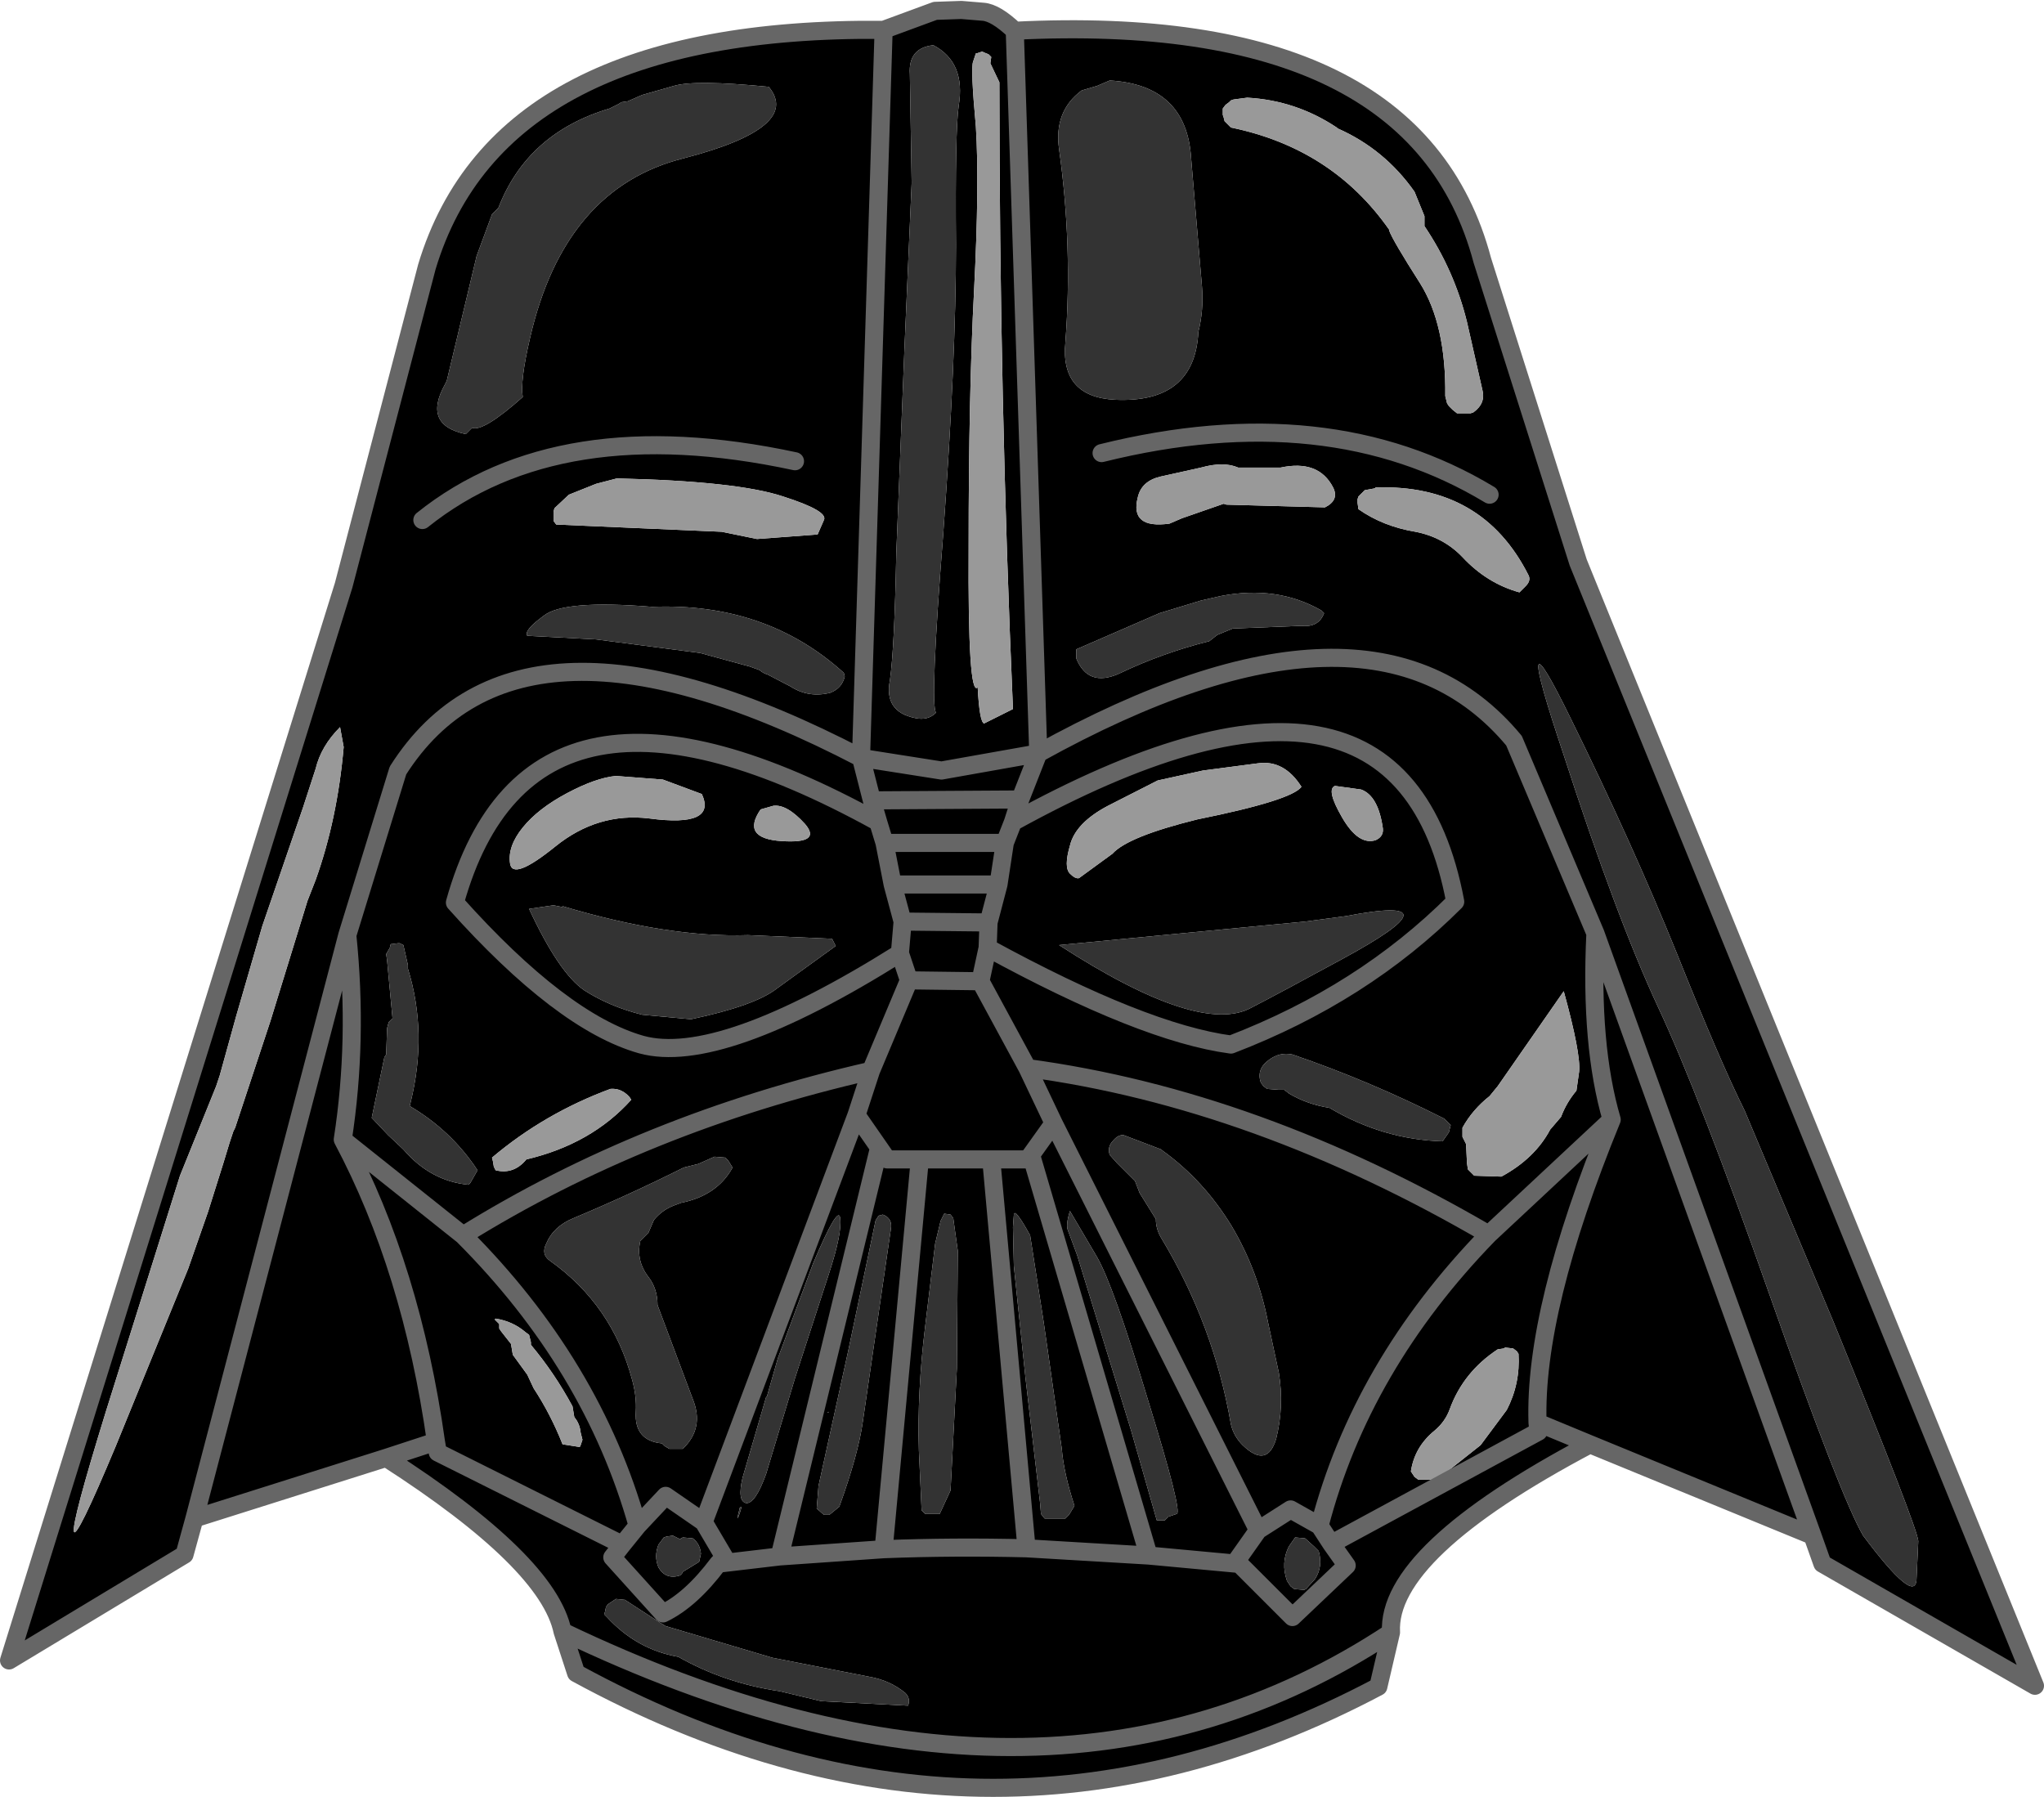 <?xml version="1.0" encoding="UTF-8" standalone="no"?>
<svg xmlns:xlink="http://www.w3.org/1999/xlink" height="99.35px" width="113.0px" xmlns="http://www.w3.org/2000/svg">
  <g transform="matrix(1.0, 0.0, 0.0, 1.0, 51.4, 46.5)">
    <path d="M22.55 -39.4 L22.5 -39.45 Q20.25 -40.95 17.55 -41.1 L16.8 -41.0 16.65 -40.95 16.55 -40.85 16.35 -40.7 16.2 -40.5 16.2 -40.35 16.2 -40.15 16.25 -40.0 16.3 -39.8 16.45 -39.65 16.65 -39.45 Q22.25 -38.3 25.4 -33.8 L25.4 -33.75 Q25.6 -33.2 27.1 -30.85 28.55 -28.55 28.5 -24.6 L28.6 -24.2 28.7 -24.05 28.9 -23.85 29.15 -23.65 29.9 -23.65 30.05 -23.7 Q30.75 -24.2 30.55 -24.95 L29.7 -28.7 Q29.0 -31.55 27.35 -34.0 L27.35 -34.55 26.8 -35.9 Q25.15 -38.25 22.55 -39.4 M2.95 -45.85 Q3.65 -45.8 4.7 -44.8 26.9 -45.9 30.55 -32.1 L35.85 -15.4 61.1 46.7 49.35 39.95 48.8 38.4 36.5 33.35 Q25.25 39.3 25.5 43.75 L24.8 46.75 Q3.0 58.3 -19.55 46.0 L-20.3 43.7 Q-21.1 39.85 -30.05 34.1 L-40.65 37.45 -41.2 39.45 -50.9 45.3 -32.4 -14.15 -27.8 -31.75 Q-23.8 -45.05 -2.55 -44.85 L0.3 -45.9 1.75 -45.95 2.95 -45.85 M3.0 -43.6 L2.9 -43.65 2.6 -43.55 2.55 -43.55 2.4 -43.1 Q2.25 -42.75 2.55 -39.5 2.75 -36.3 2.45 -30.45 2.15 -24.7 2.15 -16.3 2.1 -7.9 2.65 -8.5 2.75 -6.6 3.0 -6.5 L4.6 -7.3 Q3.85 -24.6 3.85 -41.95 L3.35 -43.0 3.4 -43.35 3.25 -43.5 3.0 -43.6 M1.6 -40.65 Q2.0 -43.05 0.2 -44.0 -1.2 -43.85 -1.1 -42.4 L-1.0 -36.4 -1.4 -27.2 -1.85 -15.9 Q-1.95 -10.7 -2.2 -8.9 -2.55 -7.15 -0.8 -6.8 -0.1 -6.65 0.35 -7.1 0.0 -7.5 0.75 -17.05 1.45 -26.65 1.45 -32.95 1.4 -39.3 1.6 -40.65 M9.25 -41.75 L8.4 -41.5 Q6.85 -40.35 7.15 -38.25 7.9 -32.9 7.5 -27.6 7.2 -24.55 10.25 -24.4 14.65 -24.2 14.85 -28.15 15.15 -29.35 15.05 -30.65 L14.45 -37.75 Q14.2 -41.8 9.95 -42.05 L9.25 -41.75 M18.55 -20.65 L17.05 -20.65 Q16.25 -21.0 15.0 -20.65 L12.75 -20.15 Q11.7 -19.9 11.5 -19.0 11.05 -17.25 13.25 -17.55 L13.95 -17.85 16.25 -18.65 16.4 -18.6 21.85 -18.45 Q22.65 -18.85 22.3 -19.55 21.5 -21.1 19.4 -20.65 L18.55 -20.65 M15.0 -13.3 L12.7 -12.6 8.1 -10.6 8.1 -10.1 Q8.75 -8.5 10.45 -9.25 12.85 -10.4 15.45 -11.05 L15.9 -11.4 16.75 -11.75 20.55 -11.9 Q21.5 -11.8 21.8 -12.6 L21.65 -12.75 Q19.2 -14.15 16.1 -13.55 L15.0 -13.3 M4.7 -44.8 L6.0 -4.85 Q24.4 -15.05 32.3 -5.55 L36.8 5.1 Q36.5 11.3 37.7 15.4 L30.9 21.75 Q18.05 14.25 5.4 12.55 L2.8 7.75 3.2 5.9 Q11.8 10.6 16.65 11.25 23.95 8.45 29.05 3.35 26.0 -12.85 4.6 -1.05 L5.0 -2.3 -3.2 -2.25 -3.8 -4.6 0.65 -3.9 -3.8 -4.6 -3.2 -2.25 5.0 -2.3 6.0 -4.85 0.65 -3.9 6.0 -4.85 5.0 -2.3 4.6 -1.05 Q26.0 -12.85 29.05 3.35 23.95 8.45 16.65 11.25 11.8 10.6 3.2 5.9 L2.8 7.75 5.4 12.55 Q18.05 14.25 30.9 21.75 L37.7 15.4 Q36.5 11.3 36.8 5.1 L32.3 -5.55 Q24.4 -15.05 6.0 -4.85 L4.7 -44.8 M25.05 -0.7 Q24.8 -2.5 23.85 -2.85 L22.4 -3.05 Q21.9 -2.85 22.8 -1.3 23.7 0.25 24.65 -0.05 25.1 -0.25 25.05 -0.7 M32.95 -14.1 Q33.25 -14.4 33.1 -14.7 30.55 -19.75 24.65 -19.55 L24.6 -19.5 24.05 -19.4 23.85 -19.2 23.7 -19.05 23.65 -18.9 23.65 -18.7 23.7 -18.35 Q25.05 -17.4 26.85 -17.1 28.4 -16.8 29.45 -15.7 30.8 -14.25 32.6 -13.75 L32.95 -14.1 M18.15 -4.3 L15.1 -3.9 12.6 -3.35 9.85 -1.95 Q8.05 -1.0 7.75 0.25 7.4 1.45 7.75 1.8 8.05 2.1 8.25 2.05 L10.1 0.7 Q10.95 -0.25 14.8 -1.2 20.0 -2.25 20.55 -3.0 19.6 -4.5 18.15 -4.3 M35.45 -6.75 Q32.05 -13.7 35.05 -4.75 37.95 4.2 40.25 9.15 42.55 14.05 46.45 25.15 50.35 36.25 51.6 38.4 54.45 42.2 54.55 40.85 L54.65 38.7 Q54.6 37.95 49.95 26.55 L45.05 14.9 Q43.7 12.2 41.3 6.2 38.85 0.15 35.45 -6.75 M9.5 -21.45 Q22.0 -24.55 30.95 -19.15 22.0 -24.55 9.5 -21.45 M22.75 6.55 Q29.5 2.9 23.0 4.15 L20.75 4.45 7.15 5.75 Q14.95 10.8 17.8 9.2 19.35 8.4 22.75 6.55 M29.55 16.55 L29.65 16.75 29.7 17.8 29.75 18.15 29.9 18.3 30.1 18.5 31.6 18.55 Q33.45 17.55 34.3 15.95 L34.9 15.25 Q35.2 14.45 35.75 13.8 L35.9 12.75 Q36.0 11.75 35.05 8.3 L31.4 13.55 30.95 14.1 Q30.0 14.85 29.45 15.85 L29.45 16.2 29.45 16.35 29.55 16.55 M28.35 16.6 L28.7 16.1 28.8 15.7 28.45 15.35 Q24.3 13.25 20.05 11.8 19.35 11.65 18.75 12.1 18.05 12.6 18.3 13.35 L18.45 13.55 18.65 13.7 19.3 13.75 19.6 13.75 19.85 13.95 Q20.85 14.55 22.1 14.75 25.05 16.5 28.35 16.6 M5.4 12.55 L6.85 15.6 5.6 17.35 5.4 17.6 3.4 17.6 -0.55 17.6 -2.35 17.6 -2.8 16.95 -4.05 15.15 -3.25 12.7 -1.15 7.7 2.8 7.75 -1.15 7.7 -3.25 12.7 -4.05 15.15 -2.8 16.95 -2.35 17.6 -0.55 17.6 3.4 17.6 5.4 17.6 5.6 17.35 6.85 15.6 5.4 12.55 M3.2 5.9 L3.25 4.5 3.8 2.4 4.15 0.1 4.6 -1.05 4.15 0.1 3.8 2.4 3.25 4.5 3.2 5.9 M20.2 38.5 L19.85 39.0 Q19.4 39.9 19.75 40.9 L19.95 41.2 20.15 41.35 20.7 41.4 20.8 41.35 21.3 40.8 Q21.75 40.1 21.5 39.25 L21.25 39.0 20.75 38.55 20.2 38.5 M12.8 17.05 L10.7 16.25 Q10.4 16.25 10.15 16.55 9.8 16.9 9.95 17.35 L10.35 17.8 11.35 18.8 11.6 19.45 12.5 20.9 Q12.5 21.45 12.8 21.95 15.7 26.75 16.65 32.25 16.8 32.9 17.3 33.4 18.65 34.7 19.15 33.05 19.6 31.25 19.3 29.4 L18.7 26.6 Q18.15 23.75 16.7 21.3 15.15 18.75 12.85 17.1 L12.8 17.05 M9.25 23.0 L7.75 20.45 Q7.5 21.25 7.65 21.55 L8.15 22.9 11.15 32.65 12.55 37.55 12.65 37.55 12.75 37.55 13.0 37.55 13.2 37.35 13.65 37.2 Q14.0 37.15 12.05 30.85 10.15 24.55 9.25 23.0 M1.15 20.65 L0.8 20.6 0.6 21.0 0.3 22.25 -0.25 26.8 Q-0.7 30.45 -0.6 33.7 L-0.45 37.0 -0.25 37.2 0.55 37.2 1.15 35.9 1.5 29.15 1.55 22.65 1.3 20.85 1.15 20.65 M4.6 21.35 L4.65 23.5 5.3 29.75 6.1 36.6 6.15 37.2 6.35 37.45 7.5 37.45 7.7 37.25 8.0 36.75 Q7.4 34.9 7.3 33.6 L6.3 26.6 5.55 21.8 Q4.7 20.25 4.65 20.65 L4.6 21.35 M16.95 39.8 L16.95 39.95 17.1 39.95 16.95 39.8 18.15 38.1 6.85 15.6 18.15 38.1 16.95 39.8 M-30.05 34.1 L-27.3 33.2 -27.2 33.8 -17.0 38.9 -17.55 39.6 -14.75 42.7 Q-13.2 41.95 -11.7 39.95 L-8.3 39.55 -2.55 39.15 Q1.3 39.0 5.35 39.1 L12.1 39.5 16.95 39.95 12.1 39.5 5.35 39.1 Q1.3 39.0 -2.55 39.15 L-8.3 39.55 -11.7 39.95 Q-13.2 41.95 -14.75 42.7 L-17.55 39.6 -17.0 38.9 -27.2 33.8 -27.3 33.2 -30.05 34.1 M18.15 38.1 L19.95 36.95 21.55 37.85 22.2 38.85 23.05 40.05 20.05 42.9 17.1 39.95 20.05 42.9 23.05 40.05 22.2 38.85 21.55 37.85 19.95 36.95 18.15 38.1 M31.8 28.0 L31.75 28.05 31.4 28.1 Q29.5 29.35 28.75 31.4 28.5 32.1 27.9 32.6 26.8 33.5 26.6 34.85 L26.8 35.15 27.0 35.3 28.05 35.3 30.45 33.4 31.9 31.45 Q32.65 30.0 32.55 28.35 L32.45 28.2 32.25 28.05 31.8 28.0 M36.8 5.1 L48.8 38.4 36.8 5.1 M30.9 21.75 Q23.85 29.0 21.55 37.85 23.85 29.0 30.9 21.75 M3.4 17.6 L5.35 39.1 3.4 17.6 M12.1 39.5 L5.6 17.35 12.1 39.5 M36.5 33.35 L33.6 32.15 33.65 32.65 22.2 38.85 33.65 32.65 33.6 32.15 Q33.4 25.9 37.7 15.4 33.4 25.9 33.6 32.15 L36.5 33.35 M-17.05 -40.85 L-17.2 -40.75 -17.7 -40.5 Q-22.25 -39.15 -23.85 -35.0 L-24.2 -34.65 -25.05 -32.35 -26.7 -25.45 -26.8 -25.25 Q-28.05 -23.0 -25.65 -22.5 L-25.3 -22.85 Q-24.7 -22.6 -22.5 -24.55 -22.65 -25.45 -22.1 -27.8 -20.2 -36.1 -13.6 -37.75 -7.05 -39.45 -8.9 -41.7 -13.0 -42.1 -14.15 -41.75 L-15.9 -41.25 -16.7 -40.9 -17.05 -40.85 M-32.4 -5.2 L-32.6 -6.3 Q-33.65 -5.25 -33.95 -4.0 L-34.65 -1.85 -36.9 4.7 -38.35 9.7 -39.25 12.95 -39.45 13.55 -41.45 18.5 -45.55 31.55 Q-49.35 43.85 -45.0 33.45 L-41.0 23.65 -39.9 20.5 -39.05 17.8 -38.7 16.65 -38.5 16.05 -38.4 15.85 -36.45 9.95 -34.4 3.3 -33.95 2.15 Q-32.75 -1.2 -32.4 -5.2 M-20.8 -17.9 L-20.8 -17.7 -20.65 -17.5 -11.5 -17.1 -9.55 -16.7 -6.2 -16.95 -5.85 -17.75 Q-5.6 -18.25 -8.1 -19.05 -10.65 -19.9 -17.3 -20.05 L-18.45 -19.75 -19.95 -19.15 -20.75 -18.4 -20.8 -18.2 -20.8 -18.05 -20.8 -17.9 M-21.35 -12.45 Q-22.45 -11.65 -22.25 -11.35 L-18.45 -11.15 -12.7 -10.4 -9.95 -9.65 -9.4 -9.45 Q-9.25 -9.3 -8.95 -9.2 L-7.7 -8.55 Q-6.7 -7.9 -5.5 -8.2 -4.85 -8.45 -4.7 -9.1 L-4.75 -9.3 Q-9.05 -13.2 -15.35 -12.95 -20.25 -13.35 -21.35 -12.45 M-6.9 -0.95 Q-7.9 -2.05 -8.65 -1.95 L-9.35 -1.75 Q-10.45 -0.15 -8.2 0.0 -5.95 0.15 -6.9 -0.95 M-15.5 -1.25 Q-11.75 -0.75 -12.6 -2.6 L-14.75 -3.4 -17.35 -3.6 Q-18.45 -3.5 -20.05 -2.65 -21.65 -1.8 -22.5 -0.75 -23.35 0.3 -23.2 1.25 -23.05 2.2 -20.7 0.3 -18.35 -1.6 -15.5 -1.25 M-2.85 -1.05 L-2.5 0.1 -2.05 2.4 -1.5 4.45 -1.65 6.2 -1.15 7.7 -1.65 6.2 Q-11.6 12.45 -15.95 11.25 -20.35 10.0 -26.25 3.4 -22.05 -11.65 -2.85 -1.05 L-3.2 -2.25 -2.85 -1.05 Q-22.05 -11.65 -26.25 3.4 -20.35 10.0 -15.95 11.25 -11.6 12.45 -1.65 6.2 L-1.5 4.45 -2.05 2.4 -2.5 0.1 -2.85 -1.05 M-28.05 -17.75 Q-20.5 -23.8 -7.45 -21.0 -20.5 -23.8 -28.05 -17.75 M-2.55 -44.85 L-3.8 -4.6 Q-22.7 -14.45 -29.4 -3.9 L-32.2 5.2 -40.65 37.45 -32.2 5.2 -29.4 -3.9 Q-22.7 -14.45 -3.8 -4.6 L-2.55 -44.85 M-11.9 17.45 L-12.8 17.85 -13.6 18.05 Q-16.6 19.55 -19.7 20.85 -20.8 21.3 -21.2 22.25 -21.5 22.85 -21.0 23.2 -17.55 25.65 -16.45 29.8 -16.2 30.7 -16.25 31.55 -16.35 33.15 -14.8 33.3 L-14.65 33.45 -14.4 33.6 -13.65 33.6 Q-12.45 32.45 -13.1 30.85 L-15.05 25.65 Q-15.05 24.75 -15.55 24.1 -16.25 23.2 -16.0 22.1 L-15.55 21.65 -15.25 20.95 Q-14.8 20.4 -14.15 20.15 L-13.75 20.0 Q-11.75 19.6 -10.9 18.05 L-11.15 17.65 -11.3 17.5 -11.9 17.45 M-5.2 5.8 L-5.4 5.4 -10.05 5.2 Q-14.45 5.35 -20.3 3.6 L-20.3 3.65 -20.8 3.55 -22.15 3.75 Q-20.5 7.3 -19.1 8.25 -17.7 9.15 -15.9 9.6 L-13.2 9.85 Q-9.65 9.1 -8.45 8.15 L-5.2 5.8 M-16.5 14.3 L-16.6 14.15 Q-17.05 13.65 -17.65 13.7 -21.3 15.05 -24.2 17.5 L-24.15 17.7 -24.1 18.0 -24.0 18.2 Q-23.0 18.45 -22.3 17.6 -18.7 16.75 -16.5 14.3 M-29.4 5.65 L-29.8 5.7 -29.85 5.9 -30.05 6.25 -30.0 6.6 -29.7 9.8 -29.9 10.0 -29.95 10.15 -30.0 10.35 -30.05 11.8 -30.15 11.95 -30.85 15.3 -29.95 16.25 -29.1 17.05 Q-27.6 18.8 -25.5 19.0 L-25.4 18.9 -25.0 18.2 Q-26.45 16.0 -28.75 14.65 L-28.7 14.45 Q-27.75 10.6 -28.85 7.05 L-28.85 6.85 -29.1 5.75 -29.3 5.65 -29.4 5.65 M-4.95 20.85 Q-5.05 20.05 -6.45 23.35 L-8.4 28.6 -9.0 30.7 -9.05 30.75 -10.35 35.2 Q-10.65 36.5 -10.15 36.6 -9.65 36.65 -9.05 35.0 L-7.45 29.7 -5.55 23.85 Q-4.85 21.7 -4.95 20.85 M-2.2 21.8 L-2.15 21.45 Q-2.05 20.85 -2.6 20.65 L-2.75 20.7 -2.8 20.7 -2.85 20.75 -2.95 20.9 -3.0 21.0 -4.5 28.15 -6.15 35.65 -6.25 36.9 -5.85 37.25 -5.55 37.25 -5.0 36.8 Q-3.95 33.9 -3.7 32.1 L-2.6 24.55 -2.2 21.8 M-32.2 5.2 Q-31.6 11.0 -32.45 16.5 L-25.8 21.8 Q-18.65 28.95 -16.15 37.85 L-17.0 38.9 -16.15 37.85 Q-18.65 28.95 -25.8 21.8 L-32.45 16.5 Q-28.65 23.65 -27.3 33.2 -28.65 23.65 -32.45 16.5 -31.6 11.0 -32.2 5.2 M-22.05 27.7 L-22.15 27.3 -22.35 27.15 Q-23.05 26.55 -24.0 26.4 L-24.05 26.45 -23.8 26.7 -23.8 26.8 -23.8 26.95 -23.7 27.1 -23.15 27.8 -23.05 28.4 -22.25 29.5 -21.9 30.25 Q-20.95 31.7 -20.3 33.35 L-19.35 33.5 -19.3 33.4 -19.2 33.1 -19.3 32.7 Q-19.35 32.2 -19.65 31.85 L-19.75 31.25 Q-20.75 29.4 -22.05 27.85 L-22.05 27.7 M-5.6 32.2 L-5.55 32.05 -5.6 32.2 M-5.65 31.6 L-5.6 31.6 -5.6 31.55 -5.65 31.6 M-10.4 36.8 L-10.5 36.85 Q-10.75 37.85 -10.5 37.15 L-10.4 36.8 M-11.7 39.95 L-11.35 39.6 -12.5 37.65 -4.05 15.15 -12.5 37.65 -11.35 39.6 -11.7 39.95 M-17.8 42.2 L-17.9 42.35 -17.95 42.6 -18.0 42.75 -17.85 42.9 Q-16.2 44.7 -13.9 45.1 -11.35 46.55 -8.3 47.0 L-6.0 47.55 -1.2 47.8 Q-1.05 47.4 -1.35 47.1 -2.2 46.4 -3.35 46.2 L-8.7 45.15 -14.6 43.4 -14.85 43.25 -16.85 41.95 -17.35 41.9 -17.8 42.2 M-13.65 38.5 L-13.75 38.55 -13.8 38.6 -14.2 38.4 -14.55 38.45 -14.7 38.5 -15.0 38.9 Q-15.25 39.55 -15.0 40.15 -14.6 40.85 -13.8 40.6 L-13.7 40.5 -13.65 40.4 -12.75 39.85 -12.65 39.4 Q-12.7 38.85 -13.1 38.55 L-13.65 38.5 M-6.75 37.7 L-6.8 37.7 -6.75 37.7 M-20.3 43.7 Q6.3 56.45 25.5 43.75 6.3 56.45 -20.3 43.7 M3.8 2.4 L-2.05 2.4 3.8 2.4 M3.25 4.5 L-1.5 4.45 3.25 4.5 M-2.5 0.1 L4.15 0.1 -2.5 0.1 M-2.55 39.15 L-0.55 17.6 -2.55 39.15 M-8.3 39.55 L-2.8 16.95 -8.3 39.55 M-25.8 21.8 Q-15.75 15.55 -3.25 12.7 -15.75 15.55 -25.8 21.8 M-16.15 37.85 L-14.6 36.2 -12.5 37.65 -14.6 36.2 -16.15 37.85" fill="#000000" fill-rule="evenodd" stroke="none"/>
    <path d="M22.55 -39.4 Q25.15 -38.25 26.8 -35.9 L27.35 -34.55 27.35 -34.0 Q29.0 -31.55 29.7 -28.7 L30.55 -24.95 Q30.75 -24.2 30.05 -23.7 L29.9 -23.65 29.15 -23.65 28.9 -23.85 28.7 -24.05 28.6 -24.2 28.5 -24.6 Q28.55 -28.55 27.1 -30.85 25.6 -33.2 25.4 -33.75 L25.4 -33.8 Q22.25 -38.3 16.65 -39.45 L16.45 -39.65 16.3 -39.8 16.25 -40.0 16.2 -40.15 16.2 -40.35 16.2 -40.5 16.35 -40.7 16.55 -40.85 16.65 -40.95 16.8 -41.0 17.55 -41.1 Q20.25 -40.95 22.5 -39.45 L22.55 -39.4 M3.0 -43.6 L3.25 -43.5 3.4 -43.35 3.35 -43.0 3.85 -41.95 Q3.85 -24.6 4.6 -7.3 L3.0 -6.5 Q2.75 -6.6 2.65 -8.5 2.1 -7.9 2.15 -16.3 2.15 -24.7 2.45 -30.45 2.75 -36.3 2.55 -39.5 2.25 -42.75 2.4 -43.1 L2.55 -43.55 2.6 -43.55 2.9 -43.65 3.0 -43.6 M18.55 -20.65 L19.4 -20.65 Q21.5 -21.1 22.3 -19.55 22.65 -18.85 21.85 -18.45 L16.4 -18.6 16.25 -18.65 13.95 -17.85 13.25 -17.55 Q11.05 -17.25 11.5 -19.0 11.7 -19.9 12.75 -20.15 L15.0 -20.65 Q16.25 -21.0 17.05 -20.65 L18.55 -20.65 M18.15 -4.3 Q19.6 -4.5 20.55 -3.0 20.0 -2.25 14.8 -1.2 10.95 -0.25 10.1 0.7 L8.25 2.05 Q8.05 2.1 7.75 1.8 7.4 1.45 7.75 0.25 8.05 -1.0 9.85 -1.95 L12.6 -3.35 15.1 -3.9 18.15 -4.3 M32.95 -14.1 L32.6 -13.75 Q30.8 -14.25 29.45 -15.7 28.4 -16.8 26.85 -17.1 25.05 -17.4 23.7 -18.35 L23.65 -18.7 23.65 -18.9 23.7 -19.05 23.85 -19.2 24.05 -19.4 24.6 -19.5 24.65 -19.55 Q30.55 -19.75 33.1 -14.7 33.25 -14.4 32.95 -14.1 M25.05 -0.7 Q25.1 -0.25 24.65 -0.05 23.7 0.25 22.8 -1.3 21.9 -2.85 22.4 -3.05 L23.85 -2.85 Q24.8 -2.5 25.05 -0.7 M29.55 16.55 L29.45 16.35 29.45 16.2 29.45 15.85 Q30.0 14.85 30.95 14.1 L31.4 13.55 35.05 8.3 Q36.0 11.75 35.9 12.75 L35.75 13.8 Q35.2 14.45 34.9 15.25 L34.3 15.95 Q33.45 17.55 31.6 18.55 L30.1 18.5 29.9 18.3 29.75 18.15 29.7 17.8 29.65 16.75 29.55 16.55 M31.8 28.0 L32.25 28.05 32.45 28.2 32.55 28.35 Q32.65 30.0 31.9 31.45 L30.45 33.4 28.05 35.3 27.0 35.3 26.8 35.15 26.6 34.85 Q26.8 33.5 27.9 32.6 28.5 32.1 28.75 31.4 29.5 29.35 31.4 28.1 L31.75 28.05 31.8 28.0 M-20.8 -17.9 L-20.8 -18.05 -20.8 -18.2 -20.75 -18.4 -19.95 -19.15 -18.45 -19.75 -17.3 -20.05 Q-10.65 -19.9 -8.1 -19.05 -5.6 -18.25 -5.85 -17.75 L-6.2 -16.95 -9.55 -16.7 -11.5 -17.1 -20.65 -17.5 -20.8 -17.7 -20.8 -17.9 M-32.4 -5.2 Q-32.75 -1.2 -33.95 2.15 L-34.4 3.3 -36.45 9.95 -38.4 15.85 -38.5 16.05 -38.7 16.65 -39.05 17.8 -39.9 20.5 -41.0 23.65 -45.0 33.45 Q-49.35 43.85 -45.55 31.55 L-41.45 18.5 -39.45 13.55 -39.25 12.95 -38.35 9.7 -36.9 4.7 -34.65 -1.85 -33.95 -4.0 Q-33.65 -5.25 -32.6 -6.3 L-32.4 -5.2 M-15.5 -1.25 Q-18.35 -1.6 -20.7 0.3 -23.05 2.2 -23.2 1.25 -23.35 0.3 -22.5 -0.75 -21.65 -1.8 -20.05 -2.65 -18.45 -3.5 -17.35 -3.6 L-14.75 -3.4 -12.6 -2.6 Q-11.75 -0.75 -15.5 -1.25 M-6.9 -0.95 Q-5.95 0.15 -8.2 0.0 -10.45 -0.15 -9.35 -1.75 L-8.65 -1.95 Q-7.9 -2.05 -6.9 -0.95 M-16.5 14.3 Q-18.7 16.75 -22.3 17.6 -23.0 18.45 -24.0 18.2 L-24.1 18.0 -24.15 17.7 -24.2 17.5 Q-21.3 15.05 -17.65 13.7 -17.05 13.65 -16.6 14.15 L-16.5 14.3 M-22.05 27.7 L-22.05 27.85 Q-20.75 29.4 -19.75 31.25 L-19.65 31.85 Q-19.35 32.2 -19.3 32.7 L-19.2 33.1 -19.3 33.4 -19.35 33.5 -20.3 33.35 Q-20.95 31.7 -21.9 30.25 L-22.25 29.5 -23.05 28.4 -23.15 27.8 -23.7 27.1 -23.8 26.95 -23.8 26.8 -23.8 26.7 -24.05 26.45 -24.0 26.4 Q-23.05 26.55 -22.35 27.15 L-22.15 27.3 -22.05 27.7" fill="#999999" fill-rule="evenodd" stroke="none"/>
    <path d="M9.25 -41.75 L9.95 -42.05 Q14.2 -41.8 14.45 -37.75 L15.05 -30.65 Q15.15 -29.35 14.85 -28.15 14.65 -24.2 10.25 -24.4 7.2 -24.55 7.5 -27.6 7.9 -32.9 7.15 -38.25 6.85 -40.35 8.4 -41.5 L9.25 -41.75 M1.6 -40.65 Q1.4 -39.3 1.45 -32.95 1.45 -26.65 0.75 -17.05 0.0 -7.5 0.35 -7.1 -0.1 -6.65 -0.8 -6.8 -2.55 -7.15 -2.2 -8.9 -1.95 -10.7 -1.85 -15.9 L-1.4 -27.2 -1.0 -36.4 -1.1 -42.4 Q-1.2 -43.85 0.2 -44.0 2.0 -43.05 1.6 -40.65 M15.0 -13.3 L16.1 -13.55 Q19.2 -14.15 21.65 -12.75 L21.8 -12.6 Q21.5 -11.8 20.55 -11.9 L16.75 -11.75 15.9 -11.4 15.45 -11.05 Q12.85 -10.4 10.45 -9.25 8.75 -8.5 8.1 -10.1 L8.1 -10.6 12.7 -12.6 15.0 -13.3 M35.45 -6.75 Q38.85 0.15 41.3 6.2 43.7 12.2 45.05 14.9 L49.95 26.55 Q54.6 37.95 54.65 38.7 L54.55 40.85 Q54.45 42.2 51.6 38.4 50.35 36.25 46.45 25.15 42.55 14.05 40.25 9.15 37.95 4.2 35.05 -4.75 32.05 -13.7 35.45 -6.75 M22.75 6.55 Q19.35 8.4 17.8 9.2 14.95 10.8 7.15 5.75 L20.75 4.45 23.0 4.15 Q29.5 2.9 22.75 6.55 M28.35 16.6 Q25.05 16.5 22.1 14.75 20.85 14.55 19.85 13.95 L19.6 13.75 19.3 13.75 18.65 13.7 18.45 13.55 18.3 13.35 Q18.05 12.6 18.75 12.1 19.35 11.65 20.05 11.8 24.3 13.25 28.45 15.35 L28.8 15.7 28.7 16.1 28.35 16.6 M4.6 21.35 L4.65 20.65 Q4.7 20.25 5.55 21.8 L6.3 26.6 7.3 33.6 Q7.4 34.9 8.0 36.75 L7.7 37.25 7.5 37.45 6.35 37.45 6.15 37.2 6.1 36.6 5.3 29.75 4.65 23.5 4.6 21.35 M1.15 20.65 L1.3 20.85 1.55 22.65 1.5 29.15 1.15 35.9 0.55 37.2 -0.25 37.2 -0.45 37.0 -0.6 33.7 Q-0.7 30.45 -0.25 26.8 L0.3 22.25 0.6 21.0 0.8 20.6 1.15 20.65 M9.25 23.0 Q10.15 24.55 12.05 30.85 14.0 37.15 13.65 37.2 L13.2 37.35 13.0 37.55 12.75 37.55 12.65 37.55 12.55 37.55 11.15 32.65 8.15 22.9 7.65 21.55 Q7.5 21.25 7.75 20.45 L9.25 23.0 M12.8 17.05 L12.85 17.1 Q15.15 18.75 16.7 21.3 18.15 23.75 18.7 26.6 L19.3 29.4 Q19.6 31.25 19.15 33.05 18.65 34.7 17.3 33.4 16.8 32.9 16.65 32.25 15.7 26.75 12.8 21.95 12.5 21.45 12.5 20.9 L11.6 19.45 11.35 18.8 10.35 17.8 9.95 17.35 Q9.8 16.9 10.15 16.55 10.4 16.25 10.7 16.25 L12.8 17.05 M20.2 38.5 L20.75 38.55 21.25 39.0 21.5 39.25 Q21.75 40.1 21.3 40.8 L20.8 41.35 20.7 41.4 20.15 41.35 19.95 41.2 19.75 40.9 Q19.4 39.9 19.85 39.0 L20.2 38.5 M-17.05 -40.85 L-16.7 -40.9 -15.9 -41.25 -14.15 -41.75 Q-13.0 -42.1 -8.9 -41.7 -7.05 -39.45 -13.6 -37.75 -20.2 -36.1 -22.1 -27.8 -22.65 -25.45 -22.5 -24.55 -24.7 -22.6 -25.3 -22.85 L-25.65 -22.5 Q-28.05 -23.0 -26.8 -25.25 L-26.7 -25.45 -25.05 -32.35 -24.2 -34.65 -23.85 -35.0 Q-22.25 -39.15 -17.7 -40.5 L-17.2 -40.75 -17.05 -40.85 M-21.35 -12.45 Q-20.25 -13.35 -15.35 -12.95 -9.05 -13.2 -4.75 -9.3 L-4.7 -9.1 Q-4.85 -8.45 -5.5 -8.2 -6.7 -7.9 -7.7 -8.55 L-8.95 -9.2 Q-9.25 -9.3 -9.4 -9.45 L-9.95 -9.65 -12.7 -10.4 -18.45 -11.15 -22.25 -11.35 Q-22.45 -11.65 -21.35 -12.45 M-5.2 5.8 L-8.45 8.15 Q-9.65 9.1 -13.2 9.85 L-15.9 9.6 Q-17.7 9.15 -19.1 8.25 -20.5 7.3 -22.15 3.75 L-20.8 3.55 -20.3 3.65 -20.3 3.6 Q-14.45 5.35 -10.05 5.2 L-5.4 5.4 -5.2 5.8 M-11.9 17.45 L-11.3 17.5 -11.15 17.65 -10.9 18.05 Q-11.75 19.6 -13.75 20.0 L-14.15 20.15 Q-14.8 20.4 -15.25 20.95 L-15.55 21.65 -16.0 22.1 Q-16.25 23.2 -15.55 24.1 -15.05 24.75 -15.05 25.65 L-13.1 30.85 Q-12.45 32.45 -13.65 33.6 L-14.4 33.6 -14.65 33.45 -14.8 33.3 Q-16.35 33.15 -16.25 31.55 -16.2 30.7 -16.45 29.8 -17.55 25.65 -21.0 23.2 -21.5 22.85 -21.2 22.25 -20.8 21.3 -19.7 20.85 -16.6 19.55 -13.6 18.05 L-12.8 17.85 -11.9 17.45 M-2.2 21.8 L-2.6 24.55 -3.7 32.1 Q-3.95 33.9 -5.0 36.8 L-5.55 37.25 -5.85 37.25 -6.25 36.9 -6.15 35.65 -4.5 28.15 -3.0 21.0 -2.95 20.9 -2.85 20.75 -2.8 20.7 -2.75 20.7 -2.6 20.65 Q-2.05 20.85 -2.15 21.45 L-2.2 21.8 M-4.95 20.85 Q-4.85 21.7 -5.55 23.85 L-7.45 29.7 -9.05 35.0 Q-9.65 36.65 -10.15 36.6 -10.65 36.5 -10.35 35.2 L-9.05 30.75 -9.0 30.7 -8.4 28.6 -6.45 23.35 Q-5.05 20.05 -4.95 20.85 M-29.4 5.65 L-29.3 5.65 -29.1 5.75 -28.85 6.85 -28.85 7.05 Q-27.75 10.6 -28.7 14.45 L-28.75 14.65 Q-26.45 16.0 -25.0 18.2 L-25.4 18.9 -25.5 19.0 Q-27.6 18.8 -29.1 17.05 L-29.95 16.25 -30.85 15.3 -30.15 11.95 -30.05 11.8 -30.0 10.35 -29.95 10.15 -29.9 10.0 -29.7 9.8 -30.0 6.6 -30.05 6.25 -29.85 5.9 -29.8 5.7 -29.4 5.65 M-5.6 32.2 L-5.55 32.05 -5.6 32.2 M-10.4 36.8 L-10.5 37.15 Q-10.75 37.85 -10.5 36.85 L-10.4 36.8 M-13.65 38.5 L-13.1 38.55 Q-12.7 38.85 -12.65 39.4 L-12.75 39.85 -13.65 40.4 -13.7 40.5 -13.8 40.6 Q-14.6 40.85 -15.0 40.15 -15.25 39.55 -15.0 38.9 L-14.7 38.5 -14.55 38.45 -14.2 38.4 -13.8 38.6 -13.75 38.55 -13.65 38.5 M-17.8 42.2 L-17.35 41.9 -16.85 41.95 -14.85 43.25 -14.6 43.4 -8.7 45.15 -3.35 46.2 Q-2.2 46.4 -1.35 47.1 -1.05 47.4 -1.2 47.8 L-6.0 47.55 -8.3 47.0 Q-11.35 46.55 -13.9 45.1 -16.2 44.7 -17.85 42.9 L-18.0 42.75 -17.95 42.6 -17.9 42.35 -17.8 42.2" fill="#333333" fill-rule="evenodd" stroke="none"/>
    <path d="M2.95 -45.85 Q3.65 -45.8 4.7 -44.8 26.9 -45.9 30.55 -32.1 L35.85 -15.4 61.1 46.7 49.35 39.95 48.8 38.4 36.5 33.35 Q25.25 39.3 25.5 43.75 L24.8 46.75 Q3.0 58.3 -19.55 46.0 L-20.3 43.7 Q-21.1 39.85 -30.05 34.1 L-40.65 37.45 -41.2 39.45 -50.9 45.3 -32.4 -14.15 -27.8 -31.75 Q-23.8 -45.05 -2.55 -44.85 L0.3 -45.9 1.75 -45.95 2.95 -45.85 M0.65 -3.9 L-3.8 -4.6 -3.2 -2.25 5.0 -2.3 6.0 -4.85 0.65 -3.9 M5.0 -2.3 L4.6 -1.05 Q26.0 -12.85 29.05 3.35 23.95 8.45 16.65 11.25 11.8 10.6 3.2 5.9 L2.8 7.75 5.4 12.55 Q18.05 14.25 30.9 21.75 L37.7 15.4 Q36.5 11.3 36.8 5.1 L32.3 -5.55 Q24.4 -15.05 6.0 -4.85 L4.7 -44.8 M30.95 -19.15 Q22.0 -24.55 9.5 -21.45 M4.6 -1.05 L4.15 0.1 3.8 2.4 3.25 4.5 3.2 5.9 M2.8 7.75 L-1.15 7.7 -3.25 12.7 -4.05 15.15 -2.8 16.95 -2.35 17.6 -0.55 17.6 3.4 17.6 5.4 17.6 5.6 17.35 6.85 15.6 5.4 12.55 M16.95 39.95 L17.1 39.95 16.95 39.8 18.15 38.1 6.85 15.6 M17.1 39.95 L20.05 42.9 23.05 40.05 22.2 38.85 21.55 37.85 19.95 36.95 18.15 38.1 M16.95 39.95 L12.1 39.5 5.35 39.1 Q1.3 39.0 -2.55 39.15 L-8.3 39.55 -11.7 39.95 Q-13.2 41.95 -14.75 42.7 L-17.55 39.6 -17.0 38.9 -27.2 33.8 -27.3 33.2 -30.05 34.1 M22.2 38.85 L33.65 32.65 33.6 32.15 Q33.4 25.9 37.7 15.4 M33.6 32.15 L36.5 33.35 M5.6 17.35 L12.1 39.5 M5.35 39.1 L3.4 17.6 M21.55 37.85 Q23.85 29.0 30.9 21.75 M48.8 38.4 L36.8 5.1 M-1.15 7.7 L-1.65 6.2 Q-11.6 12.45 -15.95 11.25 -20.35 10.0 -26.25 3.4 -22.05 -11.65 -2.85 -1.05 L-3.2 -2.25 M-40.65 37.45 L-32.2 5.2 -29.4 -3.9 Q-22.7 -14.45 -3.8 -4.6 L-2.55 -44.85 M-7.45 -21.0 Q-20.5 -23.8 -28.05 -17.75 M-1.65 6.2 L-1.5 4.45 -2.05 2.4 -2.5 0.1 -2.85 -1.05 M-17.0 38.9 L-16.15 37.85 Q-18.65 28.95 -25.8 21.8 L-32.45 16.5 Q-28.65 23.65 -27.3 33.2 M-32.45 16.5 Q-31.6 11.0 -32.2 5.2 M-4.05 15.15 L-12.5 37.65 -11.35 39.6 -11.7 39.95 M-12.5 37.65 L-14.6 36.2 -16.15 37.85 M-3.25 12.7 Q-15.75 15.55 -25.8 21.8 M-2.8 16.95 L-8.3 39.55 M-0.55 17.6 L-2.55 39.15 M4.15 0.1 L-2.5 0.1 M-1.5 4.45 L3.25 4.5 M-2.05 2.4 L3.8 2.4 M25.5 43.75 Q6.3 56.45 -20.3 43.7" fill="none" stroke="#666666" stroke-linecap="round" stroke-linejoin="round" stroke-width="1.0"/>
  </g>
</svg>
